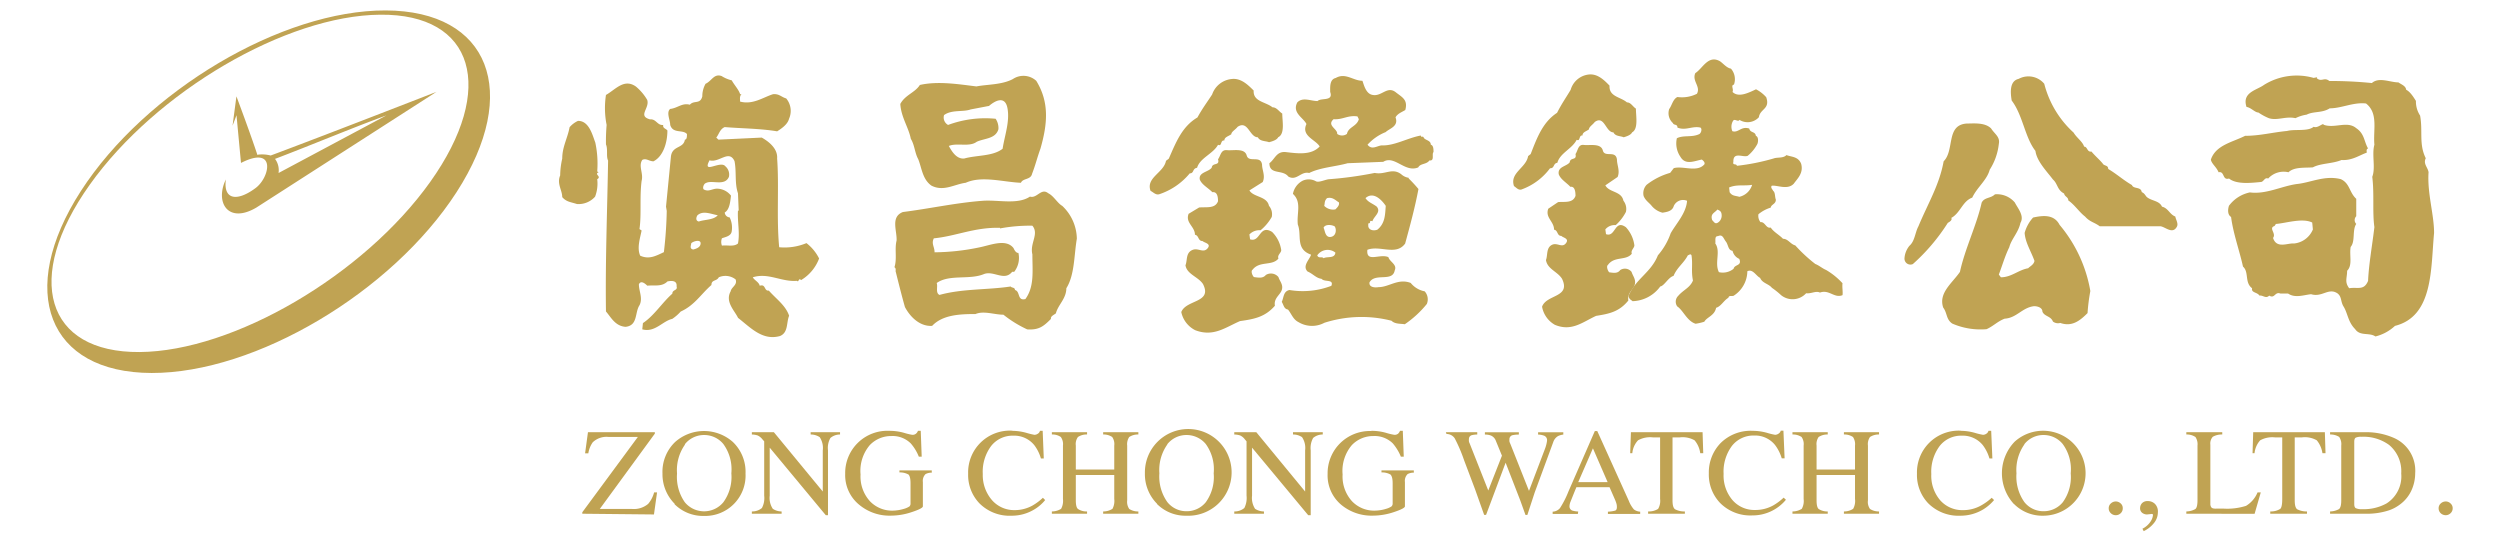 <svg id="圖層_1" data-name="圖層 1" xmlns="http://www.w3.org/2000/svg" viewBox="0 0 340.16 73.7"><defs><style>.cls-1{fill:#c0a353;}</style></defs><title>慎昌logo</title><path class="cls-1" d="M79.23,69.9v-.2l7.56-10.25h-4a2.71,2.71,0,0,0-2.14.73,3.58,3.58,0,0,0-.6,1.5h-.44L80,58.81h9.1V59L81.61,69.25H86a3,3,0,0,0,2.19-.69A3.92,3.92,0,0,0,89,67h.4l-.42,3Z"/><path class="cls-1" d="M93.19,60.44a3.32,3.32,0,0,1,2.63-1.25,3.37,3.37,0,0,1,2.59,1.21,5.84,5.84,0,0,1,1.1,4,5.83,5.83,0,0,1-1.09,3.94,3.4,3.4,0,0,1-5.24,0,6,6,0,0,1-1.06-3.91,6,6,0,0,1,1.07-3.92m-1.4,8.1a5.49,5.49,0,0,0,4,1.59,5.5,5.5,0,0,0,5.65-5.77,5.62,5.62,0,0,0-1.73-4.3,5.92,5.92,0,0,0-7.84,0,5.62,5.62,0,0,0-1.73,4.31A5.68,5.68,0,0,0,91.79,68.54Z"/><path class="cls-1" d="M102.3,69.9v-.31a2.05,2.05,0,0,0,1.37-.47,2.88,2.88,0,0,0,.31-1.68V60.05l-.24-.27a1.8,1.8,0,0,0-.65-.53,2.67,2.67,0,0,0-.79-.13v-.31h3l6.65,8.07v-5.6a2.63,2.63,0,0,0-.42-1.8,2.19,2.19,0,0,0-1.23-.36v-.31h4v.31a2,2,0,0,0-1.31.47,2.75,2.75,0,0,0-.33,1.69V70.1h-.3l-7.63-9.19v6.53a2.66,2.66,0,0,0,.42,1.79,2.18,2.18,0,0,0,1.2.36v.31Z"/><path class="cls-1" d="M121,58.62a7.37,7.37,0,0,1,2,.27,8.8,8.8,0,0,0,1.1.27.73.73,0,0,0,.53-.15.9.9,0,0,0,.27-.39h.38l.13,3.52h-.39a6.23,6.23,0,0,0-1.1-1.81,3.51,3.51,0,0,0-2.65-1,4,4,0,0,0-2.92,1.23,5.41,5.41,0,0,0-1.26,4,5,5,0,0,0,1.26,3.62,4.15,4.15,0,0,0,3.1,1.3,5.58,5.58,0,0,0,1.53-.24,2.62,2.62,0,0,0,.77-.34.55.55,0,0,0,.14-.42V65.78c0-.65-.09-1-.27-1.21a2.4,2.4,0,0,0-1.24-.29V64h4.4v.31a1.73,1.73,0,0,0-.85.2,1.29,1.29,0,0,0-.36,1.08v3.3c0,.19-.49.45-1.49.78a8.94,8.94,0,0,1-2.85.49,6.42,6.42,0,0,1-4.26-1.43A5.19,5.19,0,0,1,115,64.47a5.74,5.74,0,0,1,6-5.85Z"/><path class="cls-1" d="M137.71,58.62a7.36,7.36,0,0,1,1.93.27,10,10,0,0,0,1.09.27.79.79,0,0,0,.47-.14.62.62,0,0,0,.3-.4h.37l.15,3.76h-.39a5.47,5.47,0,0,0-.9-1.81,3.51,3.51,0,0,0-2.86-1.29,3.7,3.7,0,0,0-3,1.39,5.87,5.87,0,0,0-1.15,3.83A5.19,5.19,0,0,0,135,68.08,4,4,0,0,0,138,69.41a5,5,0,0,0,2.48-.62,7.52,7.52,0,0,0,1.42-1.06l.31.31a5.56,5.56,0,0,1-1.42,1.24,5.9,5.9,0,0,1-3.14.89,5.79,5.79,0,0,1-4.42-1.72,5.58,5.58,0,0,1-1.5-4,5.68,5.68,0,0,1,6-5.85Z"/><path class="cls-1" d="M143.12,69.9v-.31a2.37,2.37,0,0,0,1.26-.36,2.27,2.27,0,0,0,.25-1.34V60.63a1.67,1.67,0,0,0-.29-1.17,2,2,0,0,0-1.22-.34v-.31h4.79v.31a2.08,2.08,0,0,0-1.24.34,1.62,1.62,0,0,0-.29,1.17v3.26h5.23V60.63a1.68,1.68,0,0,0-.28-1.17,2.07,2.07,0,0,0-1.23-.34v-.31h4.79v.31a2.11,2.11,0,0,0-1.24.34,1.73,1.73,0,0,0-.28,1.17v7.45a1.7,1.7,0,0,0,.28,1.17,2.18,2.18,0,0,0,1.24.34v.31H150.1v-.31a2.32,2.32,0,0,0,1.27-.36,2.29,2.29,0,0,0,.24-1.34V64.63h-5.23v3.45c0,.61.09,1,.29,1.17a2.08,2.08,0,0,0,1.24.34v.31Z"/><path class="cls-1" d="M158.83,60.44a3.32,3.32,0,0,1,2.62-1.25,3.39,3.39,0,0,1,2.6,1.21,5.84,5.84,0,0,1,1.09,4,5.84,5.84,0,0,1-1.08,3.94,3.34,3.34,0,0,1-2.61,1.22,3.3,3.3,0,0,1-2.62-1.25,6,6,0,0,1-1.08-3.91,6,6,0,0,1,1.08-3.92m-1.4,8.1a5.48,5.48,0,0,0,4,1.59,5.9,5.9,0,1,0-5.65-5.77A5.69,5.69,0,0,0,157.43,68.54Z"/><path class="cls-1" d="M167.94,69.9v-.31a2.05,2.05,0,0,0,1.37-.47,3,3,0,0,0,.3-1.68V60.05l-.23-.27a1.71,1.71,0,0,0-.64-.53,2.81,2.81,0,0,0-.8-.13v-.31h3l6.64,8.07v-5.6a2.63,2.63,0,0,0-.42-1.8,2.16,2.16,0,0,0-1.23-.36v-.31h4.05v.31a2,2,0,0,0-1.31.47,2.82,2.82,0,0,0-.33,1.69V70.1H178l-7.64-9.19v6.53a2.72,2.72,0,0,0,.41,1.79,2.23,2.23,0,0,0,1.21.36v.31Z"/><path class="cls-1" d="M186.58,58.62a7.26,7.26,0,0,1,2,.27,8.26,8.26,0,0,0,1.12.27.76.76,0,0,0,.53-.15,1.1,1.1,0,0,0,.26-.39h.38l.13,3.52h-.39a6.69,6.69,0,0,0-1.1-1.81,3.53,3.53,0,0,0-2.66-1,4,4,0,0,0-2.91,1.23,5.41,5.41,0,0,0-1.26,4,5,5,0,0,0,1.26,3.62,4.15,4.15,0,0,0,3.09,1.3,5.35,5.35,0,0,0,.74-.06,4.92,4.92,0,0,0,.8-.18,2.49,2.49,0,0,0,.77-.34.55.55,0,0,0,.15-.42V65.78c0-.65-.1-1-.29-1.21a2.29,2.29,0,0,0-1.23-.29V64h4.4v.31a1.7,1.7,0,0,0-.85.2,1.29,1.29,0,0,0-.36,1.08v3.3c0,.19-.49.45-1.48.78a9.05,9.05,0,0,1-2.86.49,6.46,6.46,0,0,1-4.27-1.43,5.21,5.21,0,0,1-1.91-4.23,5.75,5.75,0,0,1,6-5.85Z"/><path class="cls-1" d="M196.73,58.81H201v.31a3.4,3.4,0,0,0-.74.09.52.52,0,0,0-.39.51,1.19,1.19,0,0,0,0,.32c0,.11.08.24.14.4l2.49,6.3L204.36,62l-.82-2a1.25,1.25,0,0,0-.68-.74,2.28,2.28,0,0,0-.82-.13v-.31h4.62v.31a3.8,3.8,0,0,0-.89.09.56.56,0,0,0-.39.58,1,1,0,0,0,0,.25c0,.08.08.24.17.46l2.49,6.28,2.16-5.68a4.88,4.88,0,0,0,.25-.86,1.82,1.82,0,0,0,.05-.35.64.64,0,0,0-.47-.64,2.36,2.36,0,0,0-.75-.13v-.31h3.43v.31a2.26,2.26,0,0,0-.71.2,1.48,1.48,0,0,0-.66.83l-1.84,5L208.82,67l-1,3.06h-.26l-.7-1.95-2-5.15-2.66,7.1h-.26l-1.24-3.49-1.48-3.92a21.18,21.18,0,0,0-1.28-3,1.32,1.32,0,0,0-1.12-.6Z"/><path class="cls-1" d="M216.74,61l2,4.6h-4l2-4.6m-2,8.6a3,3,0,0,1-.83-.14.6.6,0,0,1-.36-.59,1.81,1.81,0,0,1,.13-.58c.1-.24.36-.91.81-2H219l.71,1.62a4.7,4.7,0,0,1,.24.65A1.65,1.65,0,0,1,220,69c0,.24-.07.4-.22.47a4.11,4.11,0,0,1-1,.15v.31h4.39v-.31a1.54,1.54,0,0,1-.86-.31,4.11,4.11,0,0,1-.69-1.17l-4.29-9.49H217l-3.59,8.22a12.65,12.65,0,0,1-1.15,2.26,1.36,1.36,0,0,1-1,.49v.31h3.43Z"/><path class="cls-1" d="M221.81,61.66l.1-2.85h9.75l.09,2.85h-.41a3.4,3.4,0,0,0-.77-1.75,3.28,3.28,0,0,0-2-.4h-1v8.57c0,.65.1,1,.32,1.2a2.68,2.68,0,0,0,1.36.31v.31h-5v-.31a2.38,2.38,0,0,0,1.36-.35,2.14,2.14,0,0,0,.27-1.35V59.51h-1a3.35,3.35,0,0,0-2,.4,2.94,2.94,0,0,0-.78,1.75Z"/><path class="cls-1" d="M238.5,58.62a7.28,7.28,0,0,1,1.92.27,9.28,9.28,0,0,0,1.1.27A.83.83,0,0,0,242,59a.69.69,0,0,0,.3-.4h.36l.16,3.76h-.39a5.67,5.67,0,0,0-.91-1.81,3.48,3.48,0,0,0-2.85-1.29,3.71,3.71,0,0,0-3,1.39,5.87,5.87,0,0,0-1.15,3.83,5.15,5.15,0,0,0,1.22,3.58,3.94,3.94,0,0,0,3.05,1.33,5,5,0,0,0,2.48-.62,7.52,7.52,0,0,0,1.42-1.06L243,68a5.89,5.89,0,0,1-4.56,2.13,5.79,5.79,0,0,1-4.42-1.72,5.59,5.59,0,0,1-1.51-4,5.73,5.73,0,0,1,1.6-4.12A5.8,5.8,0,0,1,238.5,58.62Z"/><path class="cls-1" d="M243.89,69.9v-.31a2.35,2.35,0,0,0,1.27-.36,2.19,2.19,0,0,0,.25-1.34V60.63a1.68,1.68,0,0,0-.28-1.17,2.11,2.11,0,0,0-1.24-.34v-.31h4.8v.31a2.13,2.13,0,0,0-1.24.34,1.68,1.68,0,0,0-.28,1.17v3.26h5.23V60.63a1.73,1.73,0,0,0-.28-1.17,2.07,2.07,0,0,0-1.23-.34v-.31h4.78v.31a2.09,2.09,0,0,0-1.23.34,1.68,1.68,0,0,0-.28,1.17v7.45a1.64,1.64,0,0,0,.28,1.17,2.17,2.17,0,0,0,1.23.34v.31h-4.78v-.31a2.25,2.25,0,0,0,1.26-.36,2.19,2.19,0,0,0,.25-1.34V64.63h-5.23v3.45c0,.61.09,1,.28,1.17a2.13,2.13,0,0,0,1.24.34v.31Z"/><path class="cls-1" d="M266.77,58.62a7.17,7.17,0,0,1,1.92.27,9.69,9.69,0,0,0,1.11.27.78.78,0,0,0,.46-.14.66.66,0,0,0,.3-.4h.37l.16,3.76h-.4a5.47,5.47,0,0,0-.9-1.81,3.51,3.51,0,0,0-2.86-1.29,3.7,3.7,0,0,0-3,1.39,5.87,5.87,0,0,0-1.15,3.83A5.14,5.14,0,0,0,264,68.08a4,4,0,0,0,3.07,1.33,4.94,4.94,0,0,0,2.46-.62A7.55,7.55,0,0,0,271,67.73l.32.31a6.12,6.12,0,0,1-1.42,1.24,6,6,0,0,1-3.15.89,5.82,5.82,0,0,1-4.42-1.72,5.58,5.58,0,0,1-1.5-4,5.68,5.68,0,0,1,5.95-5.85Z"/><path class="cls-1" d="M275.44,60.44a3.3,3.3,0,0,1,2.62-1.25,3.35,3.35,0,0,1,2.59,1.21,5.79,5.79,0,0,1,1.1,4,5.84,5.84,0,0,1-1.08,3.94,3.36,3.36,0,0,1-2.61,1.22,3.29,3.29,0,0,1-2.62-1.25,6,6,0,0,1-1.07-3.91,6,6,0,0,1,1.07-3.92m-1.4,8.1a5.45,5.45,0,0,0,4,1.59,5.78,5.78,0,1,0-3.91-10.08,6.19,6.19,0,0,0-.11,8.49Z"/><path class="cls-1" d="M287.89,70.1a.94.94,0,0,1-.69-.28.88.88,0,0,1-.28-.66.85.85,0,0,1,.28-.65,1,1,0,0,1,.69-.28,1,1,0,0,1,.67.28.84.84,0,0,1,.27.65.88.88,0,0,1-.27.66A.93.93,0,0,1,287.89,70.1Z"/><path class="cls-1" d="M293.61,69.72a2.34,2.34,0,0,1-.62,1.55,3.89,3.89,0,0,1-1.31,1l-.17-.33a2.87,2.87,0,0,0,1.12-1,1.84,1.84,0,0,0,.31-.86.14.14,0,0,0-.08-.14.29.29,0,0,0-.16,0l-.57.06a1.06,1.06,0,0,1-.65-.22.77.77,0,0,1-.29-.66,1,1,0,0,1,.24-.63,1,1,0,0,1,.8-.31,1.36,1.36,0,0,1,1,.4A1.49,1.49,0,0,1,293.61,69.72Z"/><path class="cls-1" d="M297.48,69.9v-.31a2.54,2.54,0,0,0,1.23-.33c.19-.15.29-.55.29-1.18V60.63a1.75,1.75,0,0,0-.28-1.17,2.08,2.08,0,0,0-1.24-.34v-.31h4.89v.31a2.44,2.44,0,0,0-1.29.31,1.37,1.37,0,0,0-.33,1.08v8.05a.74.74,0,0,0,.11.43c.06.12.2.19.43.21s.25,0,.4,0h.8a8.53,8.53,0,0,0,3.11-.37A3.8,3.8,0,0,0,307.17,67h.44l-.84,2.91Z"/><path class="cls-1" d="M306.49,61.66l.09-2.85h9.75l.09,2.85H316a3.58,3.58,0,0,0-.77-1.75,3.25,3.25,0,0,0-2-.4h-1v8.57c0,.65.1,1,.31,1.2a2.75,2.75,0,0,0,1.36.31v.31h-5v-.31a2.38,2.38,0,0,0,1.36-.35c.19-.18.27-.63.27-1.35V59.51h-1a3.41,3.41,0,0,0-2,.4,3.07,3.07,0,0,0-.77,1.75Z"/><path class="cls-1" d="M320.33,60.09c0-.28.07-.46.2-.54a1.81,1.81,0,0,1,.8-.12,5.9,5.9,0,0,1,3.74,1.11,4.64,4.64,0,0,1,1.65,3.88,4.36,4.36,0,0,1-2,4.08,6.4,6.4,0,0,1-3.32.78,1.82,1.82,0,0,1-.87-.14c-.13-.08-.2-.26-.2-.54V60.09m1.53,9.81a9.6,9.6,0,0,0,3.25-.48,5.44,5.44,0,0,0,1.4-.75,4.91,4.91,0,0,0,1.58-1.9,5.59,5.59,0,0,0,.53-2.38,4.85,4.85,0,0,0-2.93-4.82,9.33,9.33,0,0,0-4-.76h-4.65v.31a2.2,2.2,0,0,1,1.24.33,1.75,1.75,0,0,1,.28,1.18v7.45c0,.63-.1,1-.29,1.18a2.58,2.58,0,0,1-1.23.33v.31Z"/><path class="cls-1" d="M332.77,70.1a1,1,0,0,1-.69-.28.91.91,0,0,1-.27-.66.85.85,0,0,1,.28-.65,1,1,0,0,1,.68-.28.93.93,0,0,1,.67.28.85.85,0,0,1,.28.65.88.88,0,0,1-.28.66A.93.93,0,0,1,332.77,70.1Z"/><path class="cls-1" d="M141,11c1.81,2.94,1.52,5.9.57,9.22-.48,1.33-.66,2.18-1.14,3.42-.19.86-1.23.57-1.52,1.23-2.38-.09-5.32-1-7.51,0-1.52.19-3,1.24-4.66.39-1.24-.86-1.33-2.47-1.81-3.62-.47-.85-.47-1.89-1-2.75-.29-1.53-1.33-2.95-1.43-4.75.67-1.24,2-1.53,2.66-2.58,2.48-.56,5.33-.09,7.7.2,1.43-.29,3.43-.2,4.95-1A2.58,2.58,0,0,1,141,11m-6.47,3.42-2.46.47c-1.05.38-2.57,0-3.62.77A1.15,1.15,0,0,0,129,17a14.54,14.54,0,0,1,6.47-.84,2.27,2.27,0,0,1,.38,1.42c-.38,1.33-1.91,1.23-2.95,1.71-1,.76-2.66.1-3.8.57.38.67,1,1.8,2.09,1.71,1.71-.48,3.9-.28,5.23-1.33.28-1.81,1-3.71.66-5.52S135.3,13.77,134.54,14.44Z"/><path class="cls-1" d="M144.52,28a6.28,6.28,0,0,1,2,4.47c-.39,2.28-.29,4.94-1.43,6.75,0,1.42-1.14,2.27-1.42,3.41-.2.19-.77.39-.67.76-1,1-1.62,1.53-3.23,1.43a15.75,15.75,0,0,1-3.24-2c-1.24,0-2.66-.57-3.8-.09-2.09,0-4.47.09-5.9,1.61-1.61.1-2.94-1.13-3.7-2.56-.38-1.33-.86-3.23-1.24-4.76-.09-.18.1-.47-.19-.66.38-1.14,0-2.47.29-3.61.09-1.33-.86-3.23.86-3.9,3.7-.47,7.13-1.24,10.74-1.52,2.18-.19,4.84.57,6.55-.58.95.3,1.53-1.23,2.48-.46.76.37,1.23,1.32,1.89,1.71m-8.45,3c-3.43-.1-6,1.14-9,1.43-.37.75.1,1.13.1,1.9a30.69,30.69,0,0,0,6.09-.67c1.51-.29,3.61-1.23,4.65.09.1.2.29.67.67.67a3.07,3.07,0,0,1-.57,2.56h-.28c-1.05,1.33-2.48-.18-3.81.3-2,.85-4.75,0-6.46,1.23.19.47-.2,1.34.38,1.62,3.13-.87,6.56-.67,9.69-1.15.1.2.58.09.58.48.75.18.28,1.52,1.42,1.23,1.24-1.71.95-3.8.95-6.08-.38-1.52.95-2.76,0-3.9A22.1,22.1,0,0,0,136.07,31.08Z"/><path class="cls-1" d="M99.56,10.92c.29.57,1,1.33,1.14,1.9h.19c-.29.28-.19.68-.19,1,1.72.47,3.14-.58,4.47-1,.85-.09,1.14.39,1.8.57a2.64,2.64,0,0,1,.39,2.77c-.19.76-1,1.32-1.62,1.71-2.29-.39-4.95-.39-7.13-.58-.67.29-.76.95-1.15,1.43l.29.28,5.9-.28c1,.57,2.19,1.52,2.09,2.85.28,3.71-.1,8.17.28,12.07a7.76,7.76,0,0,0,3.71-.56,6.08,6.08,0,0,1,1.72,2.09A5.78,5.78,0,0,1,109,38.11c-.38-.38-.28.38-.57.1-2.09.18-3.9-1.15-6-.48.18.38.85.66.94,1.15.85-.29.57.75,1.24.66,1,1.14,2.28,2,2.76,3.42-.39.95-.09,2.28-1.24,2.76-2.38.67-4-1.14-5.71-2.47-.47-1-1.8-2.19-1-3.62.09-.57.95-.85.67-1.61a2.24,2.24,0,0,0-2.29-.29c-.29.57-1,.29-1,1.05-1.43,1.24-2.28,2.75-4.18,3.61a6.12,6.12,0,0,1-1.15,1c-1.32.29-2.37,1.9-4.08,1.42l.09-.85c1.52-1,2.67-2.85,4-4,0-.59.76-.39.58-1,.09-.86-.77-.76-1.24-.67-.76.76-1.71.48-2.75.58-.3-.29-.86-.77-1.14-.19,0,.94.56,1.89.09,2.84-.67,1-.2,2.77-1.9,2.95-1.43-.1-2-1.33-2.67-2.09-.1-6.94.19-14.17.29-20.54-.29-.56,0-1.52-.29-2.19A25.59,25.59,0,0,1,82.54,17a11.7,11.7,0,0,1-.09-4.08c1.33-.76,2.47-2.28,4.08-1.14a6.88,6.88,0,0,1,1.53,1.81c.38,1.13-1.34,2.18.38,2.65.85-.08,1,.86,1.8.76-.09.48.38.48.57.76,0,1.63-.57,3.53-1.9,4.19-.57,0-1-.47-1.52-.19-.56.86.19,1.81-.09,2.86-.29,2.27,0,4.56-.29,6.55l.29.19c-.19,1-.67,2.38-.19,3.43,1.23.56,2.18,0,3.22-.48a55.65,55.65,0,0,0,.39-5.61l-.1-.58.67-6.83c.19-1.52,1.71-1.05,1.9-2.29.28,0,.28-.47.28-.76-.56-.66-1.9,0-2.28-1.24,0-.66-.57-1.71,0-2.18,1-.1,1.62-.86,2.67-.57.57-.66,1.42,0,1.7-1.15A3.45,3.45,0,0,1,96,11.4c.85-.38,1.14-1.43,2.19-1.05a4.55,4.55,0,0,0,1.33.57M78.64,16.45a3.34,3.34,0,0,0-1.14.86c-.28,1.52-1,2.66-1,4.27a10.7,10.7,0,0,0-.28,2.29c-.48,1.13.28,2,.28,2.95.57.66,1.14.66,2,.94a3,3,0,0,0,2.47-1,5,5,0,0,0,.29-2.38c.66-.37-.48-.66.19-.94l-.19-.11A13.71,13.71,0,0,0,81,19.4c-.38-1-.85-3-2.38-2.95M94.9,29.29c-.19.29-.28.76.19.85.76-.28,2-.19,2.57-.85-1-.19-2-.67-2.76,0m1.62-7.43c-1,1.92,1.52-.09,2.18.77a1.47,1.47,0,0,1,.48,1.43c-.57,1.33-2.29.38-3.14.85-.29.09-.48.67-.29.86.67.38,1.14-.1,1.82-.1a2.45,2.45,0,0,1,1.89.95c-.09.77-.18,1.91-.85,2.29a.72.72,0,0,0,.67.67,3.16,3.16,0,0,1,.28,1.9c-.1.66-.86.76-1.33.94a1.36,1.36,0,0,0,0,1c.76-.1,1.62.19,2.18-.29.29-1.42-.09-2.94,0-4.47h.1l-.1-2.37c-.47-1.34-.18-2.94-.47-4.37-.76-1.63-2.09.29-3.42-.11M94.05,33.1c0,.27-.29.75.28.85.38-.1,1-.29,1-.85S94.33,32.81,94.05,33.1Z"/><path class="cls-1" d="M278.15,11.4a13.48,13.48,0,0,0,4,6.65c.38.67,1.24,1.24,1.42,1.9.48,0,.38.77,1,.67.57.67,1,1,1.52,1.61.19.39.76.19.76.76,1.14.67,2.08,1.53,3.23,2.19.2.57,1.23.19,1.33.95.38.2.38.3.67.66.67.58,1.71.48,2.09,1.33.85.2,1.05,1.06,1.81,1.34.09.48.47,1,.19,1.43-.58,1-1.53,0-2.19-.1h-8.28c-.76-.57-1.33-.57-2-1.33-.76-.57-1.43-1.61-2.28-2.19,0-.48-.48-.48-.57-.94-.95-.48-.86-1.33-1.52-1.91-.86-1.14-2.19-2.47-2.38-3.89-1.43-1.81-1.71-4.85-3.23-6.85-.19-1.14-.29-2.66.95-2.95A2.8,2.8,0,0,1,278.15,11.4Z"/><path class="cls-1" d="M270.92,17.48c.48.76,1.24,1.13,1.05,2.09a8.11,8.11,0,0,1-1.24,3.52c-.38,1.43-1.71,2.38-2.38,3.8-1.33.48-1.61,2.09-2.85,2.76.19.29-.28.57-.47.67a26.48,26.48,0,0,1-4.76,5.61.81.81,0,0,1-1.14-.76,3,3,0,0,1,.67-1.72c.76-.66.76-1.8,1.23-2.66,1.24-3,2.85-5.61,3.43-8.84,1.52-1.52.28-4.95,3.14-5.14C268.54,16.81,270.07,16.63,270.92,17.48Z"/><path class="cls-1" d="M274.15,27.56c.38.76,1.33,1.8.76,2.76-.28,1.33-1.23,2.19-1.52,3.32-.57,1.15-.95,2.48-1.42,3.72l.28.37c1.43,0,2.38-1,3.71-1.23.28-.29.76-.48.86-1-.48-1.34-1.24-2.47-1.34-3.81a5.11,5.11,0,0,1,1.15-2.09c1.33-.29,2.85-.47,3.61,1a18.93,18.93,0,0,1,4.18,9,25.45,25.45,0,0,0-.38,3c-1,1-2.09,1.91-3.71,1.34a1.13,1.13,0,0,1-1-.19c-.29-.76-1.14-.67-1.43-1.34,0-.56-.66-.75-1.14-.75-1.62.19-2.37,1.61-4,1.7-1,.39-1.51,1-2.46,1.43a9.64,9.64,0,0,1-4.66-.76c-.86-.57-.67-1.43-1.24-2.18-.67-2,1.24-3.33,2.28-4.86.67-3.13,2.28-6.37,2.95-9.41.37-.76,1.23-.56,1.81-1.14A3.18,3.18,0,0,1,274.15,27.56Z"/><path class="cls-1" d="M315.23,10.64c.66.57,1-.2,1.71.38a56.3,56.3,0,0,1,5.79.28c.95-.86,2.48-.09,3.61-.09.38.28,1,.47,1.05,1,.57.29,1,1,1.33,1.52a3.51,3.51,0,0,0,.57,2c.39,2.1-.19,3.89.77,5.8-.38.76.28,1.24.38,1.9-.2,2.86.75,5.71.75,8.27-.46,4.85-.08,11.32-5.32,12.64a6,6,0,0,1-2.66,1.44c-.85-.58-2.09,0-2.76-1-1-1-1-2.19-1.61-3.13-.38-.67-.2-1.24-.76-1.71-1.24-.87-2.1.56-3.62.09-1,.1-2.18.57-3.13-.09h-1.05c-.76-.3-.76.75-1.52.28-.47.47-.86-.09-1.33,0-.29-.48-1.15-.37-1-1-1.05-.77-.39-2.2-1.24-2.95-.48-2.19-1.33-4.48-1.62-6.75-.47-.29-.47-.95-.29-1.52a4.74,4.74,0,0,1,2.85-1.82c2.2.29,4.29-.85,6.38-1.14,1.9-.19,3.81-1.23,6-.66,1.24.58,1.13,1.8,2.09,2.67v2.37a.75.75,0,0,0,0,1.05c-.57.85-.1,2.37-.76,3.13-.2,1.15.29,2.48-.48,3.24,0,1-.38,1.51.28,2.38,1.15-.2,2,.37,2.57-1,.1-2.28.57-4.85.86-7.32-.29-2,0-4.55-.29-6.84.48-1.24-.09-3,.29-4.37-.19-2,.57-4.28-1.14-5.61-1.71-.2-3.33.66-4.94.66-1.05.67-2.19.37-3.14.86a5.13,5.13,0,0,0-1.52.48c-1.33-.3-2.47.37-3.62,0a7.55,7.55,0,0,1-1.42-.77c-.48,0-1-.67-1.62-.76-.66-2,1.42-2.28,2.38-3a8.42,8.42,0,0,1,6.75-.95l.48-.09m.85,6.36c-.38.1-.85.58-1.33.38-.77.67-2.57.29-3.61.57-2,.19-3.71.66-5.71.66-1.71.87-4,1.25-4.66,3.24.1.57.76,1,1.05,1.72.85-.19.48,1.14,1.42.85,1.05.86,3.15.58,4.38.47.38-.09.47-.66.95-.47a2.84,2.84,0,0,1,2.76-.85c.76-.76,2.28-.58,3.32-.67,1.05-.57,2.67-.48,3.9-1,1.43.1,2.47-.67,3.43-1,0-.19-.1-.48.18-.57-.56-.95-.47-2-1.61-2.76-1.24-1.05-2.95.1-4.47-.48m-1.52,13.32c-1.34-.67-3.61.1-4.94.19l-.19.28c-.86.29.28,1-.2,1.62.48,1.52,2,.67,2.86.76a3.11,3.11,0,0,0,2.56-1.91Z"/><path class="cls-1" d="M170.58,12.32c-.1,1.52,1.62,1.52,2.56,2.28.58,0,.87.57,1.33.85,0,1.05.39,2.76-.56,3.23-.19.39-.86.57-1.24.67-.47-.19-1.24-.1-1.52-.67-1.14,0-1.33-2.37-2.76-1.42-.28.38-.85.66-.85,1-.38.29-.95.38-.95.86-.58-.09-.29.86-.86.58-.66,1.23-2.47,1.79-2.85,3.13-.67.1-.38.76-1,.76a9.09,9.09,0,0,1-4.18,2.85c-.48.1-.76-.28-1.15-.47-.66-1.81,1.81-2.47,2.1-4.09l.38-.29c1-2.28,1.81-4.37,3.9-5.61.67-1.23,1.33-2.09,2-3.13a3.13,3.13,0,0,1,2.67-2.1C168.86,10.6,169.82,11.56,170.58,12.32Z"/><path class="cls-1" d="M169.63,21.15c.28,1.06,1.9-.09,2.09,1.24,0,.76.48,1.53.09,2.38L170,25.91c.57.95,2.38.76,2.66,2.09a1.77,1.77,0,0,1,.38,1.52,6.55,6.55,0,0,1-1.52,1.81,1.87,1.87,0,0,0-1.52.57l.09.66c1.43.48,1.24-2.09,3-1a4.36,4.36,0,0,1,1.24,2.47c0,.39-.57.67-.38,1.15-.86,1.05-2.57.28-3.52,1.52-.29.19,0,.85.19,1,.67.09,1.23.19,1.62-.29a1.32,1.32,0,0,1,1.71.29c.18.57.66,1,.47,1.71s-1.14,1.14-.95,2.19c-1.33,1.52-2.75,1.81-4.75,2.09-2,.86-3.61,2.19-6.09,1.24a3.59,3.59,0,0,1-1.9-2.47c.67-1.72,4.28-1.23,2.95-3.82-.67-1-2.19-1.32-2.38-2.55.29-.68,0-1.72,1-2.1.76-.28,1.43.48,2-.19s-.48-.76-.66-1c-.67,0-.48-.76-1.05-.86,0-1.13-1.34-1.62-.86-2.85l1.43-.86c1-.09,2.18.19,2.57-.85,0-.58-.1-1.33-.77-1.23-.56-.58-1.42-1-1.71-1.72-.19-1,1.15-1,1.62-1.61.09-.76,1.14-.2.86-1.15.37-.48.37-1.33,1.23-1.24S169.34,20.11,169.63,21.15Z"/><path class="cls-1" d="M185.41,11.08c.19.57.47,1.61,1.24,1.81,1.33.37,2.09-1.33,3.32-.29.86.66,1.61,1,1.24,2.37-.47.29-1.05.48-1.33,1,.47,1.24-.86,1.52-1.33,2a6.64,6.64,0,0,0-2.48,1.72c.58.75,1.24.18,1.91.09,1.71.09,3.51-1,5.33-1.34l.08.19c.1-.09.2,0,.29,0,.1.48,1,.39,1,1.06.37.09.37.65.37,1-.28.28.2,1.24-.56,1.14-.38.57-1.23.38-1.52.95-1.81.76-3.23-1.72-4.76-.76l-4.84.19c-1.72.48-3.71.57-5.24,1.33-1.13-.28-1.71,1.14-2.84.48-.77-1-2.57-.19-2.57-1.81.76-.57.95-1.62,2.19-1.52,1.61.19,3.51.47,4.65-.76-.57-.95-2.56-1.43-1.8-3.05-.39-.85-2-1.52-1.24-2.95.76-.76,1.8-.18,2.75-.18.48-.48,2.19.09,1.72-1.24,0-.66-.09-1.71.76-1.9,1.33-.76,2.37.38,3.61.38m-.66,4.85c-1.33-.19-2,.47-3.24.38-1,.85.58,1.33.48,2a1.13,1.13,0,0,0,1.33,0c.19-.95,1.33-1,1.62-2Z"/><path class="cls-1" d="M191.68,24.29A19.35,19.35,0,0,1,193,25.72c-.48,2.56-1.15,5-1.81,7.42-1.24,1.71-3.43.19-5.14.85-.19,1.81,1.71.48,2.86,1,.19.66,1.23,1,.86,1.81-.3,1.62-2.67.28-3.43,1.62-.1.65.67.75,1.24.65,1.42,0,2.66-1.23,4.37-.57a3.21,3.21,0,0,0,1.9,1.14,1.63,1.63,0,0,1,.29,1.72,14,14,0,0,1-3,2.76c-.57-.1-1.33,0-1.81-.48a16.54,16.54,0,0,0-9.13.28,3.56,3.56,0,0,1-3.52-.09c-.76-.38-.95-1.13-1.43-1.71-.56-.1-.56-.57-.85-1.05.29-.57.19-1.43,1.05-1.61a10.86,10.86,0,0,0,5.7-.57c.38-.95-.95-.47-1.33-.95-.76-.1-1.14-.67-1.91-1-.75-.76.29-1.63.48-2.29-2.18-.76-1.23-2.66-1.8-4.08-.19-1.53.57-3.05-.67-4.19a2.56,2.56,0,0,1,1.34-1.8,2,2,0,0,1,1.8.09c.38.19,1.14-.19,1.71-.28a50.8,50.8,0,0,0,6.28-.86c1.43.29,2.37-.76,3.61.18a1.92,1.92,0,0,0,1,.48M179.23,34.75c.19.48.67.1.86.39.47-.29,1.52.09,1.61-.77a1.7,1.7,0,0,0-2.47.38m6.56-7.8c.38.58.86.67,1.52,1.15.67.76-.38,1.33-.57,2-.57-.19-.09.3-.57.3v.38c.09.56.76.66,1.24.47,1.05-.85,1.05-2,1.14-3.24-.57-.85-1.71-2-2.76-1.05m-5.23,0c-.38.39-.28.67-.38,1.05a1.69,1.69,0,0,0,1.52.48c.29-.29.57-.57.48-.95-.48-.29-.86-.77-1.62-.58M180.09,31c.19.29.19,1.33.95,1.24s.85-1,.57-1.43C181.23,30.57,180.28,30.47,180.09,31Z"/><path class="cls-1" d="M235.52,9.34a2.19,2.19,0,0,1,.41,2.17c-.48.1,0,.63-.2,1,.83.82,2.22.1,3.2-.36a4.73,4.73,0,0,1,1.39,1.08c.56,1.63-.83,1.55-1,2.72a2.08,2.08,0,0,1-2.64.36c-.2.36-.69-.27-.9.18a1.55,1.55,0,0,0-.07,1.36c.83.27,1.18-.72,2.3-.36.14.63.83.36.9,1,.35.1.35.72.21,1.09a5.26,5.26,0,0,1-1.32,1.62c-.63.27-2-.63-1.95.82-.14.54.41.18.48.54a29.12,29.12,0,0,0,5-1c.49-.19,1.32,0,1.74-.46.69.27,1.6.18,2,1.18.35,1.27-.49,2-1,2.71-.84.9-2.23.18-3,.28-.21.26.14.53.2.71.29.19.21.82.36,1.18,0,.63-.63.63-.7,1.09a4.78,4.78,0,0,0-1.67.9,1.37,1.37,0,0,0,.28,1.08c.62-.09.76.91,1.39.73.42.63,1.18,1,1.67,1.53.7,0,1,.73,1.67.9A20.78,20.78,0,0,0,247,35.92c.49.18,1,.63,1.46.81a9.58,9.58,0,0,1,2.24,1.81c-.07.54.07,1.17,0,1.62-1.12.46-1.81-.81-3.07-.35-.55-.28-1.18.18-1.88.09a2.49,2.49,0,0,1-3.41.26,10.7,10.7,0,0,0-1.25-1c-.42-.54-1.32-.63-1.6-1.35-.56-.27-1-1.27-1.74-.9a4,4,0,0,1-1.88,3.34c-.28.08-.62-.1-.7.27-.63.36-1,1.17-1.67,1.36-.21,1.08-1.26,1.26-1.6,1.89a7,7,0,0,1-1.19.28c-1.18-.37-1.67-1.81-2.5-2.36a1.11,1.11,0,0,1,.14-1.44c.69-.81,1.6-1.09,2-2.08-.27-1.36,0-2.17-.2-3.44-.14-.27-.35,0-.49,0-.56,1.09-1.46,1.63-1.95,2.81-.7.18-1.25,1.35-1.81,1.44a4.83,4.83,0,0,1-3.76,2c-.21-.18-.49-.27-.56-.72,1-2.35,3.07-3.17,4-5.52a9.15,9.15,0,0,0,1.74-3c.77-1.36,2.1-2.71,2.23-4.42a1.39,1.39,0,0,0-1.81.71c-.2.73-1,.82-1.53.91a2.83,2.83,0,0,1-1.46-.91c-.35-.45-.84-.71-1.11-1.35a1.67,1.67,0,0,1,.41-1.54,9.31,9.31,0,0,1,3.2-1.62l.49-.64c1.25-.36,3.2.64,4.18-.54.07-.27-.14-.45-.36-.63-1,.18-2.22.81-2.91-.37a3.2,3.2,0,0,1-.49-2.53c.9-.45,2-.09,3-.54.28-.09.49-.72.21-.91-1.11-.26-2,.46-3.13,0,0-.53-.49-.26-.62-.62a1.8,1.8,0,0,1-.5-1.91c.35-.44.5-1.35,1.12-1.63a4.54,4.54,0,0,0,2.65-.44c.55-1-.7-1.72-.22-2.81,1-.63,1.75-2.52,3.35-1.62.41.27.91.9,1.46,1m-.21,16.18.07.64c.35.54.77.46,1.32.63a2.36,2.36,0,0,0,1.74-1.63c-1.11.18-2.09-.09-3.13.36m-1.6,3c-.35.46-1,.55-.7,1.45.21.18.35.54.7.37s.69-.64.56-1.27c-.07-.37-.35-.45-.56-.55m.07,3.62c-.49,0-.28.64-.35,1,.77,1.09-.14,2.63.49,3.9a2.32,2.32,0,0,0,2-.46c.14-.63,1.18-.36.77-1.35a1.56,1.56,0,0,1-.91-1.09c-.63-.09-.56-.81-.91-1.26S234.4,31.85,233.78,32.12Z"/><path class="cls-1" d="M219,11.65c-.09,1.52,1.49,1.52,2.37,2.28.53,0,.78.57,1.22.85,0,1.05.35,2.76-.52,3.23-.17.38-.8.56-1.14.67-.44-.2-1.14-.11-1.4-.67-1.06,0-1.22-2.37-2.54-1.41-.27.37-.79.66-.79,1-.36.28-.88.37-.88.84-.53-.09-.26.86-.79.58-.61,1.23-2.27,1.8-2.63,3.13-.61.09-.34.75-1,.75A8.39,8.39,0,0,1,207,25.79c-.43.1-.7-.28-1-.47-.62-1.81,1.66-2.47,1.92-4.08l.35-.28c.88-2.28,1.67-4.36,3.59-5.61.62-1.23,1.23-2.08,1.85-3.13a2.89,2.89,0,0,1,2.45-2.08C217.38,10,218.27,10.9,219,11.65Z"/><path class="cls-1" d="M218.09,20.48c.26,1,1.75-.1,1.92,1.23,0,.76.44,1.53.09,2.37l-1.67,1.14c.53,1,2.19.76,2.46,2.09a1.81,1.81,0,0,1,.34,1.52,6.19,6.19,0,0,1-1.39,1.8,1.65,1.65,0,0,0-1.41.58l.09.65c1.32.48,1.14-2.08,2.71-.94a4.49,4.49,0,0,1,1.15,2.46c0,.38-.52.67-.35,1.14-.8,1-2.37.29-3.25,1.53-.26.19,0,.85.18,1,.61.09,1.14.18,1.49-.3A1.15,1.15,0,0,1,222,37c.17.56.61,1,.44,1.7s-1.06,1.14-.88,2.19c-1.23,1.51-2.54,1.8-4.39,2.09-1.83.84-3.32,2.17-5.6,1.22a3.54,3.54,0,0,1-1.75-2.47c.61-1.7,3.94-1.22,2.72-3.79-.62-1-2-1.32-2.19-2.56.26-.66,0-1.71.87-2.09.7-.29,1.32.47,1.84-.19s-.43-.76-.61-1c-.62,0-.44-.76-1-.85,0-1.14-1.23-1.62-.79-2.85L212,27.5c.87-.09,2,.19,2.37-.85,0-.57-.09-1.33-.7-1.23-.53-.58-1.32-1-1.58-1.71-.18-1.05,1.05-1.05,1.49-1.62.09-.76,1-.19.79-1.13.34-.48.34-1.34,1.13-1.24S217.82,19.44,218.09,20.48Z"/><path class="cls-1" d="M62.12,26.15c-8.8,13.62-27.37,24.63-41.49,24.6S2.2,39.63,11,26,38.36,1.37,52.48,1.42,70.91,12.53,62.12,26.15ZM51.73,2c-12.8.1-30.5,10.46-39.53,23.15S6.22,48,19,47.9s30.5-10.46,39.54-23.15S64.54,1.87,51.73,2Z"/><path class="cls-1" d="M35.07,21.05a4.57,4.57,0,0,1,1.76.11c7.24-2.7,22.57-8.67,22.57-8.67L34.87,28.25c-3.85,2.26-5.65-.72-4.14-3.83-.37,2.81,1.56,3,4,1.2,2-1.43,2.93-5.93-1.94-3.45l-.61-6.49-.54,1.43.53-4s2,5.33,2.86,8m17.55-5.41c-4.53,1.65-10.49,4.15-15.16,5.92a2.56,2.56,0,0,1,.48,1.92Z"/></svg>